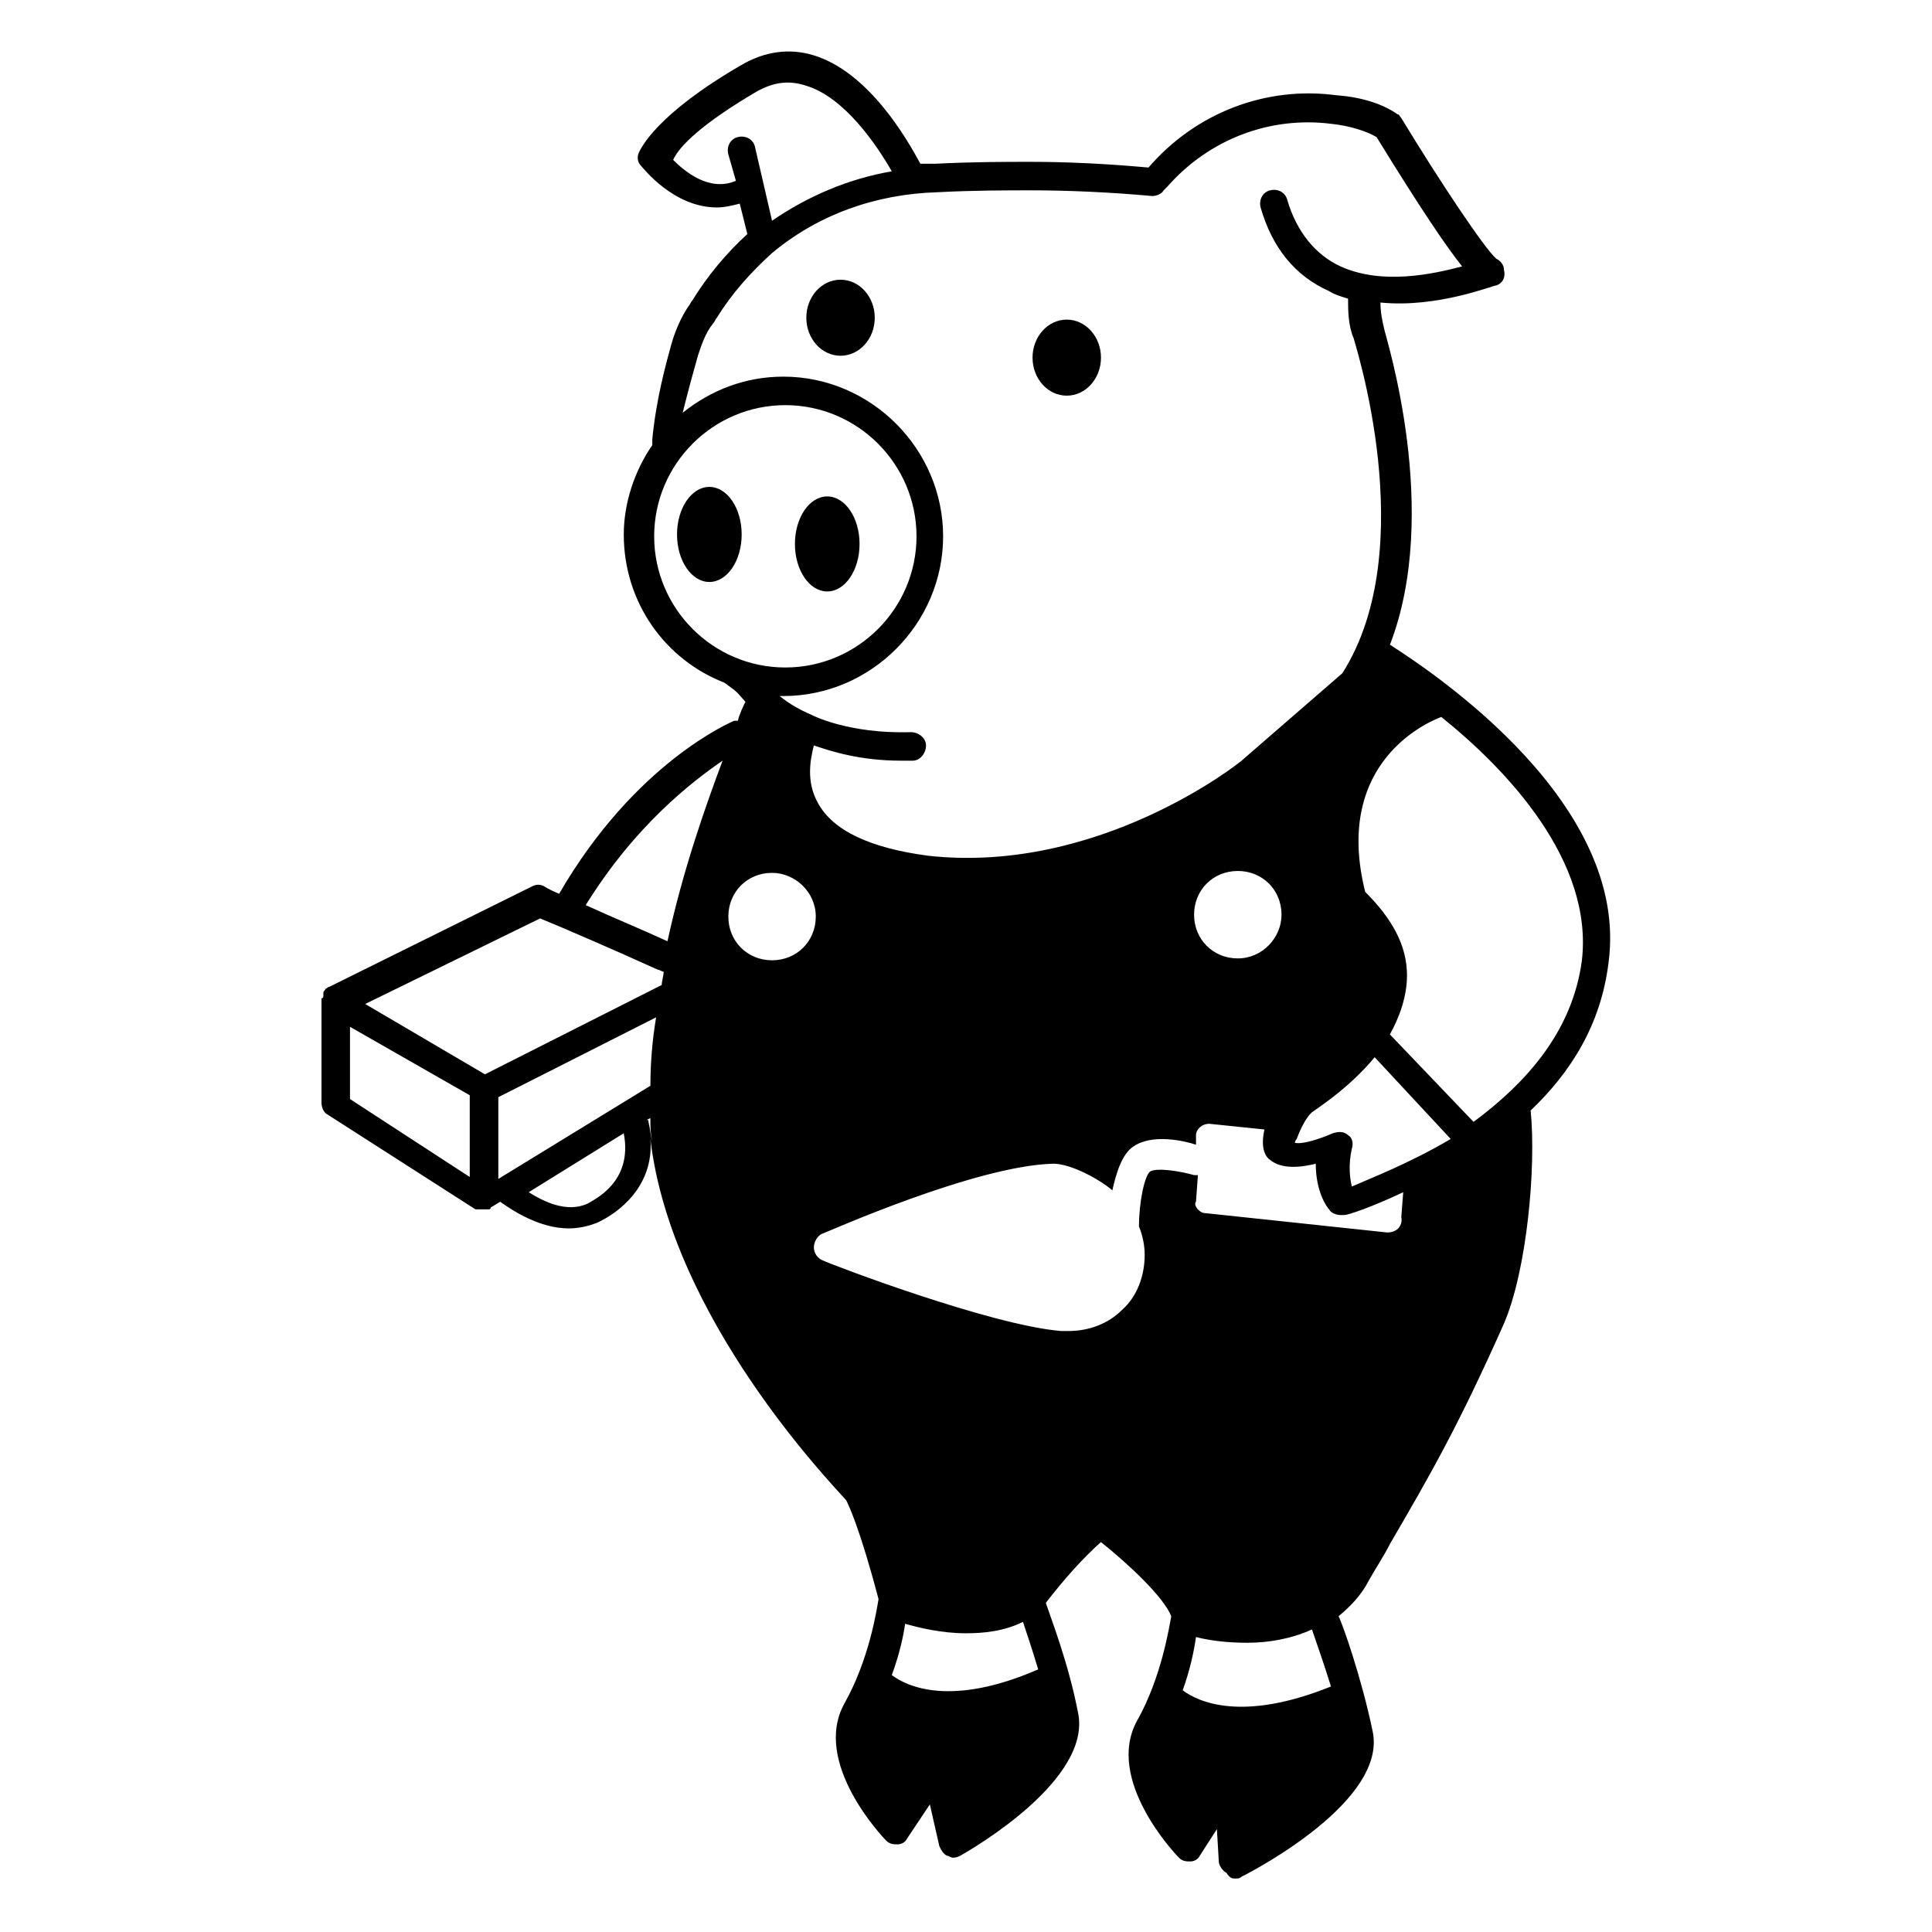 <?xml version="1.0" encoding="UTF-8"?>
<!-- Uploaded to: SVG Repo, www.svgrepo.com, Generator: SVG Repo Mixer Tools -->
<svg fill="#000000" width="800px" height="800px" version="1.1" viewBox="144 144 512 512" xmlns="http://www.w3.org/2000/svg">
 <g>
  <path d="m375.82 228.2c0 5.566-4.062 10.078-9.07 10.078-5.008 0-9.066-4.512-9.066-10.078 0-5.566 4.059-10.074 9.066-10.074 5.008 0 9.07 4.508 9.07 10.074"/>
  <path d="m340.55 285.63c0 6.957-3.836 12.598-8.566 12.598s-8.566-5.641-8.566-12.598c0-6.957 3.836-12.594 8.566-12.594s8.566 5.637 8.566 12.594"/>
  <path d="m371.79 288.15c0 6.957-3.836 12.594-8.566 12.594s-8.562-5.637-8.562-12.594c0-6.957 3.832-12.594 8.562-12.594s8.566 5.637 8.566 12.594"/>
  <path d="m435.77 238.78c0 5.562-4.062 10.074-9.07 10.074-5.008 0-9.066-4.512-9.066-10.074 0-5.566 4.059-10.078 9.066-10.078 5.008 0 9.07 4.512 9.07 10.078"/>
  <path d="m512.35 314.86c13.602-35.266-1.008-81.113-1.512-83.633-0.504-2.016-1.008-4.535-1.008-7.055 15.113 1.512 29.727-4.535 30.73-4.535 1.512-0.504 2.519-2.016 2.016-4.031 0-1.512-1.008-2.519-2.016-3.023-3.023-2.519-15.113-20.656-25.191-37.281-0.504-0.504-0.504-1.008-1.008-1.008-3.527-2.519-9.07-4.535-16.121-5.039-18.641-2.519-37.281 4.535-49.879 19.145-11.082-1.008-21.664-1.512-31.234-1.512-6.047 0-15.617 0-25.191 0.504h-4.031c-3.527-6.551-13.602-24.184-28.215-28.719-6.551-2.016-13.098-1.008-19.145 2.519-22.672 13.098-26.703 22.168-27.207 23.176-0.504 1.008-0.504 2.519 0.504 3.527 0.504 0.504 8.566 11.082 20.152 11.082 2.016 0 4.031-0.504 6.047-1.008l2.016 8.062c-5.543 5.039-10.578 11.082-14.609 17.633-0.504 0.504-0.504 1.008-1.008 1.512-2.016 3.023-3.527 6.551-4.535 10.078-1.512 5.543-4.031 14.609-5.039 25.191v1.512c-4.535 6.551-7.559 15.113-7.559 23.68 0 18.137 11.082 33.25 26.703 39.297l2.016 1.512c1.512 1.008 2.519 2.519 3.527 3.527-0.504 1.008-1.512 3.023-2.016 5.039h-1.008c-1.008 0.504-26.199 11.082-46.352 45.848-2.519-1.008-4.031-2.016-4.031-2.016-1.008-0.504-2.016-0.504-3.023 0l-53.906 26.703c-0.504 0-0.504 0.504-1.008 0.504 0 0.504-0.504 0.504-0.504 1.008v0.504c0 0.504 0 1.008-0.504 1.008v27.711c0 1.008 0.504 2.519 1.512 3.023l39.297 25.191h0.504 0.504 1.008 1.008 0.504s0.504 0 0.504-0.504l2.519-1.512c3.527 2.519 10.578 7.055 18.137 7.055 2.519 0 5.039-0.504 7.559-1.512 5.543-2.519 15.113-9.574 14.105-22.168 5.543 47.359 47.863 91.191 51.891 95.723 0.504 1.008 3.527 7.055 8.566 26.199-0.504 3.023-2.519 16.121-9.07 27.711-8.566 15.617 10.078 35.266 11.082 36.273 1.008 1.008 2.016 1.008 3.023 1.008 1.008 0 2.016-0.504 2.519-1.512l6.047-9.07 2.519 11.082c0.504 1.008 1.008 2.016 2.016 2.519 0.504 0 1.008 0.504 1.512 0.504s1.008 0 2.016-0.504c3.527-2.016 34.762-20.152 31.234-37.785-2.519-13.098-7.055-24.688-8.566-29.223 5.039-6.551 10.078-12.09 14.609-16.121 7.559 6.047 16.625 14.609 18.641 19.648-0.504 2.519-2.519 16.121-9.07 27.711-8.566 15.617 10.078 35.266 11.082 36.273 1.008 1.008 2.016 1.008 3.023 1.008 1.008 0 2.016-0.504 2.519-1.512l4.535-7.055 0.504 8.566c0 1.008 1.008 2.519 2.016 3.023 1.02 1.508 1.523 1.508 2.531 1.508 0.504 0 1.008 0 1.512-0.504 4.031-2.016 38.289-20.152 34.762-38.289-3.023-14.609-8.062-28.719-9.07-30.73 3.023-2.519 6.047-5.543 8.062-9.574 2.016-3.527 4.031-6.551 5.543-9.574 10.578-18.137 18.137-31.234 30.23-58.441 6.047-14.105 8.566-41.312 7.055-56.426 10.578-10.078 18.641-22.672 20.656-39.297 5.539-41.816-45.348-76.078-57.941-84.137zm-236.29 141.57v-21.664l41.816-21.16c-1.008 6.047-1.512 12.09-1.512 18.137zm234.77 14.105-47.359-5.039c-1.008 0-1.512-0.504-2.016-1.008-0.504-0.504-1.008-1.512-0.504-2.016l0.504-7.055h-1.008c-3.527-1.008-9.574-2.016-11.586-1.008-1.512 1.008-3.023 8.062-3.023 14.609 1.008 2.519 1.512 5.039 1.512 7.559 0 5.543-2.016 11.082-6.047 14.609-3.527 3.527-8.566 5.543-14.105 5.543h-2.016c-18.641-1.512-60.961-17.633-62.977-18.641-1.512-0.504-2.519-2.016-2.519-3.527 0-1.512 1.008-3.023 2.016-3.527 1.512-0.504 40.809-18.137 61.465-18.641 4.535 0 12.09 4.031 15.617 7.055 1.008-4.535 2.519-9.574 5.543-11.586 5.039-3.527 13.602-1.512 16.625-0.504v-2.519c0-1.512 1.512-3.023 3.527-3.023l14.609 1.512c-1.008 4.535 0 7.055 1.512 8.062 3.023 2.519 8.062 2.016 12.09 1.008 0 7.559 3.023 11.586 3.527 12.09 0.504 1.008 2.016 1.512 3.023 1.512h1.008c1.008 0 7.055-2.016 15.617-6.047l-0.504 6.551c0.508 2.519-1.508 4.535-4.531 4.031zm-150.64-83.633c0 6.551-5.039 11.586-11.586 11.586-6.551 0-11.586-5.039-11.586-11.586 0-6.551 5.039-11.586 11.586-11.586 6.043 0 11.586 5.039 11.586 11.586zm111.84 11.086c-6.551 0-11.586-5.039-11.586-11.586 0-6.551 5.039-11.586 11.586-11.586 6.551 0 11.586 5.039 11.586 11.586 0.004 6.043-5.035 11.586-11.586 11.586zm-91.691 189.93c2.016-5.543 3.023-10.078 3.527-13.602 3.527 1.008 9.574 2.519 16.121 2.519 4.535 0 10.078-0.504 15.113-3.023 1.008 3.023 2.519 7.559 4.031 12.594-23.176 10.078-34.766 4.535-38.793 1.512zm121.92-129.48c-0.504-2.016-1.008-5.543 0-10.078 0.504-1.512 0-3.023-1.008-3.527-1.008-1.008-2.519-1.008-4.031-0.504-3.527 1.512-8.062 3.023-10.078 2.519 0 0 0-0.504 0.504-1.008 2.016-5.543 4.031-7.055 4.031-7.055 0.504-0.504 9.574-6.047 16.625-14.609l20.152 21.664c-11.082 6.551-21.664 10.582-26.195 12.598zm-158.2-275.59c-0.504-2.016-2.519-3.023-4.535-2.519-2.016 0.504-3.023 2.519-2.519 4.535l2.016 7.055c-7.055 3.023-13.602-2.519-16.625-5.543 1.512-3.527 7.559-9.57 22.168-18.137 4.535-2.519 8.566-3.023 13.098-1.512 10.078 3.023 18.641 15.617 22.672 22.672-11.586 2.016-22.168 6.551-31.738 13.098zm-15.113 55.422c1.008-3.023 2.016-6.047 4.031-8.566 0.504-0.504 0.504-1.008 1.008-1.512 4.031-6.551 9.07-12.09 14.609-17.129 12.09-10.078 27.207-15.617 43.832-16.121 9.574-0.504 18.641-0.504 24.688-0.504 10.078 0 21.16 0.504 32.242 1.512 1.008 0 2.519-0.504 3.023-1.512 0 0 0.504-0.504 1.008-1.008 11.082-12.594 27.207-18.641 43.328-16.625 5.039 0.504 9.574 2.016 12.09 3.527 12.09 19.648 18.641 29.223 22.672 34.258-7.559 2.016-21.16 5.039-32.242 0-6.551-3.023-11.586-9.07-14.105-17.633-0.504-2.016-2.519-3.023-4.535-2.519-2.016 0.504-3.023 2.519-2.519 4.535 3.023 10.578 9.07 18.137 18.137 22.168 1.512 1.008 3.527 1.512 5.039 2.016 0 3.023 0 7.055 1.512 10.578 0 0.504 18.137 55.418-3.023 88.672l-26.703 23.176c-0.504 0.504-37.785 30.23-83.129 25.191-15.113-2.016-25.191-6.551-29.223-14.105-3.023-5.543-2.016-11.082-1.008-15.113 4.535 1.512 12.09 4.031 23.176 4.031h3.023c2.016 0 3.527-2.016 3.527-4.031s-2.016-3.527-4.031-3.527c-16.625 0.504-26.199-4.535-26.199-4.535-3.527-1.512-6.047-3.023-8.566-5.039h1.008c23.176 0 42.32-19.145 42.32-42.32s-19.145-42.32-42.32-42.32c-10.078 0-19.145 3.527-26.703 9.574 1.516-6.051 3.027-11.594 4.035-15.117zm-11.586 47.859c0-19.145 15.617-34.762 34.762-34.762s34.762 15.617 34.762 34.762-15.617 34.762-34.762 34.762c-19.145 0.004-34.762-15.617-34.762-34.762zm18.137 59.449c-4.535 12.09-10.578 29.223-14.609 47.863-6.551-3.023-15.113-6.551-21.664-9.574 13.098-21.16 28.211-32.746 36.273-38.289zm-48.367 41.816c5.039 2.016 20.152 8.566 31.234 13.602 0.504 0 1.008 0.504 1.512 0.504 0 1.008-0.504 2.519-0.504 3.527l-46.855 23.68-31.738-18.641zm-50.379 28.719 31.738 18.137v21.664l-31.738-20.656zm62.977 46.855c-5.543 2.519-11.586-0.504-15.617-3.023l25.191-15.617c2.516 13.098-8.066 17.633-9.574 18.641zm16.121-21.664c0-0.504 0-0.504-0.504-0.504l1.008-0.504c0 2.016 0 4.031 0.504 6.047-0.504-1.516-0.504-3.027-1.008-5.039zm180.87 149.63c-23.68 9.574-35.266 4.031-39.297 1.008 2.016-5.543 3.023-10.578 3.527-14.105 4.031 1.008 8.566 1.512 13.602 1.512 5.543 0 11.586-1.008 17.129-3.527 1.008 3.023 3.023 8.566 5.039 15.113zm66.504-192.45c-2.519 19.145-15.113 32.746-28.719 42.824l-22.168-23.176c2.519-4.535 4.535-10.078 4.535-15.617 0-8.062-4.031-15.113-11.082-22.168-8.062-32.242 13.602-43.832 20.152-46.352 17.633 14.105 40.301 38.289 37.281 64.488z"/>
 </g>
</svg>